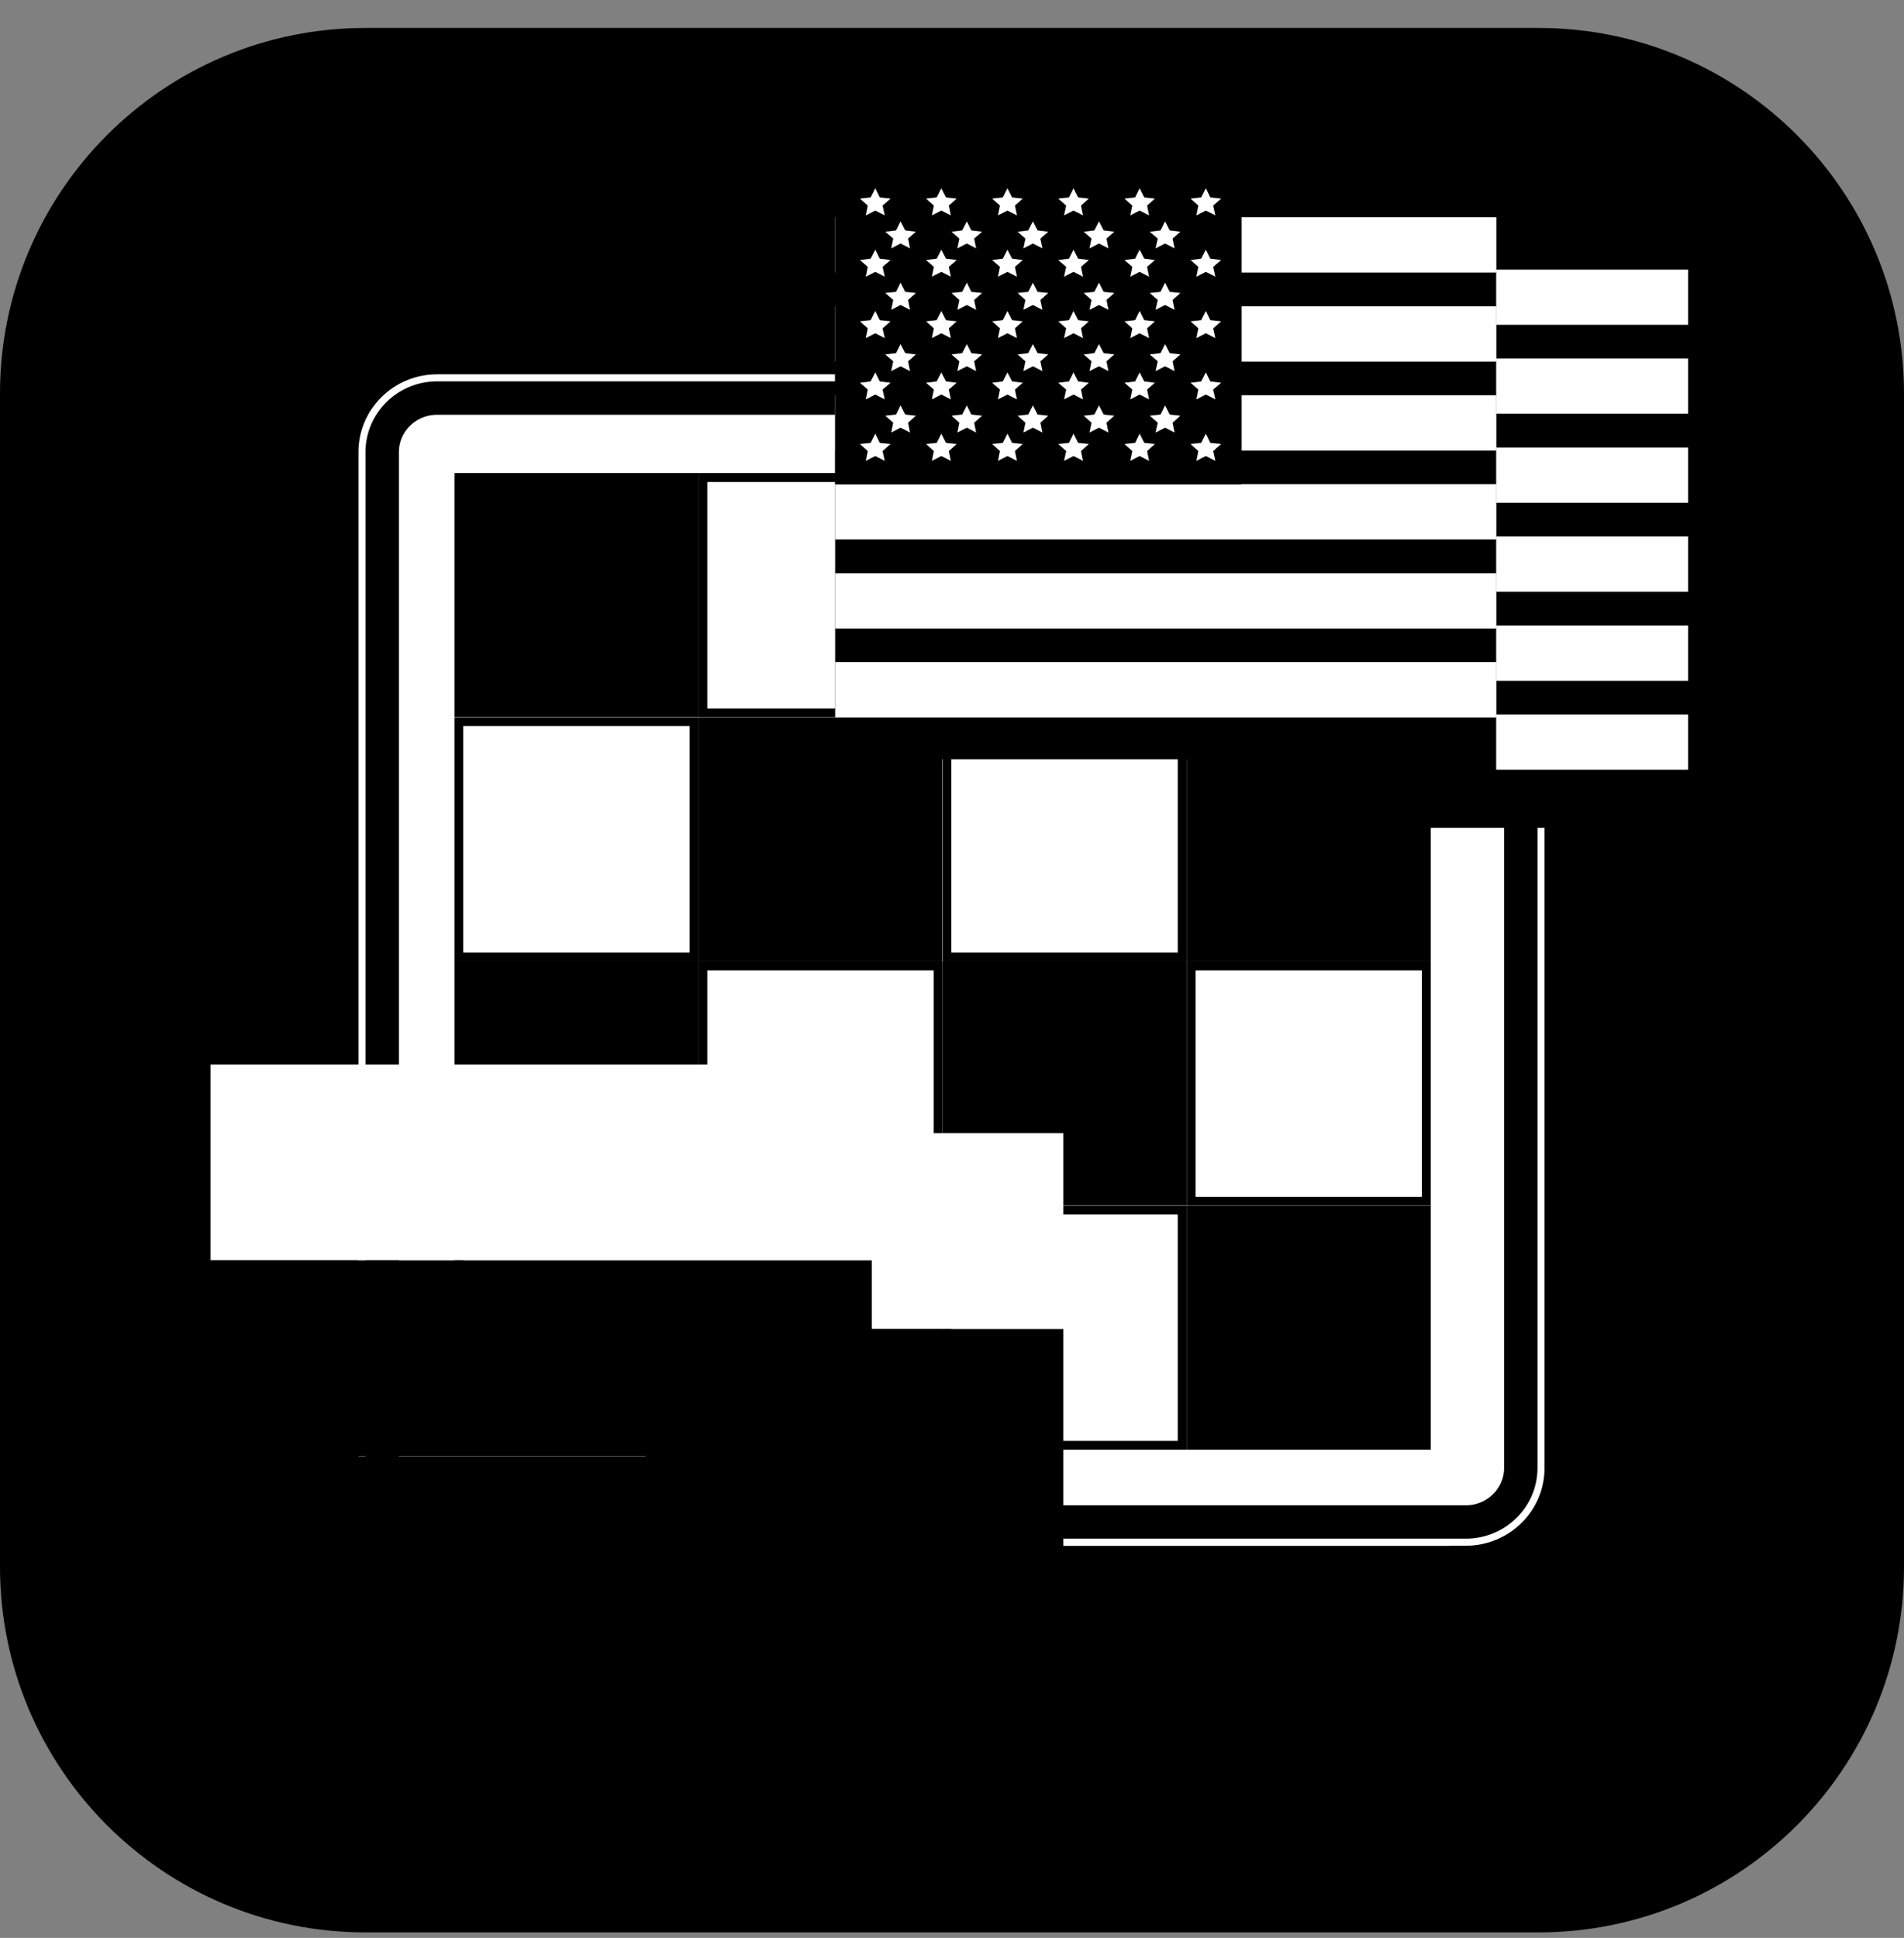 <?xml version="1.0" encoding="UTF-8"?> <svg xmlns="http://www.w3.org/2000/svg" width="57" height="58" viewBox="0 0 57 58" fill="none"><rect x="0" y="0" width="57" height="58" fill="#808080" stroke="none"/><g clip-path="url(#clip0_7_812)"><path d="M46.056 0.836H10.944C4.9 0.836 0 5.736 0 11.78V46.892C0 52.936 4.9 57.836 10.944 57.836H46.056C52.1 57.836 57 52.936 57 46.892V11.78C57 5.736 52.1 0.836 46.056 0.836Z" fill="#59B0FF" style="fill:#59B0FF;fill:color(display-p3 0.349 0.69 1);fill-opacity:1;"></path><path fill-rule="evenodd" clip-rule="evenodd" d="M41.721 11.311H13.086C11.846 11.311 10.834 12.308 10.834 13.534V43.942C10.834 45.168 11.841 46.165 13.086 46.165H43.884C45.125 46.165 46.136 45.168 46.136 43.942V13.529C46.136 12.303 45.13 11.306 43.884 11.306H41.721V11.311Z" fill="white" stroke="#59B0FF" style="fill:white;fill-opacity:1;stroke:#59B0FF;stroke:color(display-p3 0.349 0.69 1);stroke-opacity:1;" stroke-miterlimit="10"></path><path d="M43.884 46.768H13.086C11.512 46.768 10.231 45.497 10.231 43.942V13.529C10.231 11.969 11.512 10.703 13.086 10.703H43.884C45.459 10.703 46.739 11.974 46.739 13.529V43.937C46.739 45.497 45.459 46.763 43.884 46.763V46.768ZM13.086 11.914C12.18 11.914 11.442 12.637 11.442 13.529V43.937C11.442 44.829 12.18 45.552 13.086 45.552H43.884C44.791 45.552 45.528 44.824 45.528 43.937V13.529C45.528 12.637 44.791 11.914 43.884 11.914H13.086Z" fill="white" stroke="#59B0FF" style="fill:white;fill-opacity:1;stroke:#59B0FF;stroke:color(display-p3 0.349 0.69 1);stroke-opacity:1;" stroke-miterlimit="10"></path><path d="M20.91 14.157H13.605V21.462H20.91V14.157Z" fill="#59B0FF" style="fill:#59B0FF;fill:color(display-p3 0.349 0.69 1);fill-opacity:1;"></path><path d="M28.216 14.157H20.91V21.462H28.216V14.157Z" fill="white" style="fill:white;fill-opacity:1;"></path><path d="M27.952 14.426V21.203H21.174V14.426H27.952ZM28.216 14.157H20.91V21.462H28.216V14.157Z" fill="#59B0FF" style="fill:#59B0FF;fill:color(display-p3 0.349 0.69 1);fill-opacity:1;"></path><path d="M35.522 14.157H28.216V21.462H35.522V14.157Z" fill="#59B0FF" style="fill:#59B0FF;fill:color(display-p3 0.349 0.69 1);fill-opacity:1;"></path><path d="M42.832 14.157H35.527V21.462H42.832V14.157Z" fill="white" style="fill:white;fill-opacity:1;"></path><path d="M42.568 14.426V21.203H35.791V14.426H42.568ZM42.832 14.157H35.527V21.462H42.832V14.157Z" fill="#59B0FF" style="fill:#59B0FF;fill:color(display-p3 0.349 0.69 1);fill-opacity:1;"></path><path d="M20.91 21.467H13.605V28.773H20.91V21.467Z" fill="white" style="fill:white;fill-opacity:1;"></path><path d="M20.646 21.731V28.509H13.869V21.731H20.646ZM20.91 21.467H13.605V28.773H20.91V21.467Z" fill="#59B0FF" style="fill:#59B0FF;fill:color(display-p3 0.349 0.69 1);fill-opacity:1;"></path><path d="M28.216 21.467H20.91V28.773H28.216V21.467Z" fill="#59B0FF" style="fill:#59B0FF;fill:color(display-p3 0.349 0.69 1);fill-opacity:1;"></path><path d="M35.522 21.467H28.216V28.773H35.522V21.467Z" fill="white" style="fill:white;fill-opacity:1;"></path><path d="M35.258 21.731V28.509H28.48V21.731H35.258ZM35.527 21.467H28.221V28.773H35.527V21.467Z" fill="#59B0FF" style="fill:#59B0FF;fill:color(display-p3 0.349 0.69 1);fill-opacity:1;"></path><path d="M42.832 21.467H35.527V28.773H42.832V21.467Z" fill="#59B0FF" style="fill:#59B0FF;fill:color(display-p3 0.349 0.69 1);fill-opacity:1;"></path><path d="M20.91 28.773H13.605V36.079H20.91V28.773Z" fill="#59B0FF" style="fill:#59B0FF;fill:color(display-p3 0.349 0.69 1);fill-opacity:1;"></path><path d="M28.216 28.773H20.91V36.079H28.216V28.773Z" fill="white" style="fill:white;fill-opacity:1;"></path><path d="M27.952 29.042V35.819H21.174V29.042H27.952ZM28.216 28.773H20.91V36.079H28.216V28.773Z" fill="#59B0FF" style="fill:#59B0FF;fill:color(display-p3 0.349 0.69 1);fill-opacity:1;"></path><path d="M35.522 28.773H28.216V36.079H35.522V28.773Z" fill="#59B0FF" style="fill:#59B0FF;fill:color(display-p3 0.349 0.69 1);fill-opacity:1;"></path><path d="M42.832 28.773H35.527V36.079H42.832V28.773Z" fill="white" style="fill:white;fill-opacity:1;"></path><path d="M42.568 29.042V35.819H35.791V29.042H42.568ZM42.832 28.773H35.527V36.079H42.832V28.773Z" fill="#59B0FF" style="fill:#59B0FF;fill:color(display-p3 0.349 0.69 1);fill-opacity:1;"></path><path d="M20.91 36.084H13.605V43.389H20.91V36.084Z" fill="white" style="fill:white;fill-opacity:1;"></path><path d="M20.646 36.348V43.125H13.869V36.348H20.646ZM20.91 36.084H13.605V43.389H20.91V36.084Z" fill="#59B0FF" style="fill:#59B0FF;fill:color(display-p3 0.349 0.69 1);fill-opacity:1;"></path><path d="M28.216 36.084H20.91V43.389H28.216V36.084Z" fill="#59B0FF" style="fill:#59B0FF;fill:color(display-p3 0.349 0.69 1);fill-opacity:1;"></path><path d="M35.522 36.084H28.216V43.389H35.522V36.084Z" fill="white" style="fill:white;fill-opacity:1;"></path><path d="M35.258 36.348V43.125H28.48V36.348H35.258ZM35.527 36.084H28.221V43.389H35.527V36.084Z" fill="#59B0FF" style="fill:#59B0FF;fill:color(display-p3 0.349 0.69 1);fill-opacity:1;"></path><path d="M42.832 36.084H35.527V43.389H42.832V36.084Z" fill="#59B0FF" style="fill:#59B0FF;fill:color(display-p3 0.349 0.69 1);fill-opacity:1;"></path><path d="M31.834 33.916H19.325V39.776H31.834V33.916Z" fill="white" style="fill:white;fill-opacity:1;"></path><path d="M31.834 45.642H19.325V51.502H31.834V45.642Z" fill="#E30613" style="fill:#E30613;fill:color(display-p3 0.89 0.024 0.074);fill-opacity:1;"></path><path d="M31.834 39.776H19.325V45.636H31.834V39.776Z" fill="#312783" style="fill:#312783;fill:color(display-p3 0.192 0.153 0.514);fill-opacity:1;"></path><path d="M26.093 49.449L21.638 51.502H19.325V45.642L26.093 49.449Z" fill="#A1110B" style="fill:#A1110B;fill:color(display-p3 0.631 0.067 0.043);fill-opacity:1;"></path><path d="M26.098 31.862H6.304V37.723H26.098V31.862Z" fill="white" style="fill:white;fill-opacity:1;"></path><path d="M26.098 43.588H6.304V49.449H26.098V43.588Z" fill="#E30613" style="fill:#E30613;fill:color(display-p3 0.89 0.024 0.074);fill-opacity:1;"></path><path d="M26.098 37.723H6.304V43.583H26.098V37.723Z" fill="#312783" style="fill:#312783;fill:color(display-p3 0.192 0.153 0.514);fill-opacity:1;"></path><path d="M38.023 7.195V13.055V18.916V24.776H50.536V18.916V13.055V7.195H38.023Z" fill="#E30613" style="fill:#E30613;fill:color(display-p3 0.89 0.024 0.074);fill-opacity:1;"></path><path d="M44.791 22.723L40.336 24.776H38.023V18.916L44.791 22.723Z" fill="#A1110B" style="fill:#A1110B;fill:color(display-p3 0.631 0.067 0.043);fill-opacity:1;"></path><path d="M25.002 5.142V11.002V16.863V22.723H44.791V16.863V11.002V5.142H25.002Z" fill="#E30613" style="fill:#E30613;fill:color(display-p3 0.89 0.024 0.074);fill-opacity:1;"></path><path d="M44.796 6.502H25.002V8.156H44.796V6.502Z" fill="white" style="fill:white;fill-opacity:1;"></path><path d="M44.796 9.168H25.002V10.822H44.796V9.168Z" fill="white" style="fill:white;fill-opacity:1;"></path><path d="M44.796 11.829H25.002V13.484H44.796V11.829Z" fill="white" style="fill:white;fill-opacity:1;"></path><path d="M44.796 14.49H25.002V16.145H44.796V14.49Z" fill="white" style="fill:white;fill-opacity:1;"></path><path d="M44.796 17.156H25.002V18.811H44.796V17.156Z" fill="white" style="fill:white;fill-opacity:1;"></path><path d="M44.796 19.817H25.002V21.472H44.796V19.817Z" fill="white" style="fill:white;fill-opacity:1;"></path><path d="M50.537 8.067H44.791V9.721H50.537V8.067Z" fill="white" style="fill:white;fill-opacity:1;"></path><path d="M50.537 10.728H44.791V12.383H50.537V10.728Z" fill="white" style="fill:white;fill-opacity:1;"></path><path d="M50.537 13.394H44.791V15.049H50.537V13.394Z" fill="white" style="fill:white;fill-opacity:1;"></path><path d="M50.537 16.055H44.791V17.71H50.537V16.055Z" fill="white" style="fill:white;fill-opacity:1;"></path><path d="M50.537 18.721H44.791V20.376H50.537V18.721Z" fill="white" style="fill:white;fill-opacity:1;"></path><path d="M50.537 21.382H44.791V23.037H50.537V21.382Z" fill="white" style="fill:white;fill-opacity:1;"></path><path d="M37.171 5.142H25.002V14.495H37.171V5.142Z" fill="#312783" style="fill:#312783;fill:color(display-p3 0.192 0.153 0.514);fill-opacity:1;"></path><path d="M36.1 12.98L36.234 13.255L36.558 13.289L36.319 13.499L36.384 13.793L36.1 13.648L35.816 13.793L35.875 13.499L35.641 13.289L35.96 13.255L36.1 12.98Z" fill="white" style="fill:white;fill-opacity:1;"></path><path d="M34.116 12.98L34.256 13.255L34.575 13.289L34.341 13.499L34.4 13.793L34.116 13.648L33.837 13.793L33.897 13.499L33.663 13.289L33.982 13.255L34.116 12.98Z" fill="white" style="fill:white;fill-opacity:1;"></path><path d="M32.138 12.98L32.277 13.255L32.596 13.289L32.362 13.499L32.422 13.793L32.138 13.648L31.854 13.793L31.919 13.499L31.679 13.289L32.003 13.255L32.138 12.98Z" fill="white" style="fill:white;fill-opacity:1;"></path><path d="M30.159 12.98L30.299 13.255L30.618 13.289L30.384 13.499L30.444 13.793L30.159 13.648L29.875 13.793L29.935 13.499L29.701 13.289L30.02 13.255L30.159 12.98Z" fill="white" style="fill:white;fill-opacity:1;"></path><path d="M28.181 12.98L28.321 13.255L28.64 13.289L28.405 13.499L28.465 13.793L28.181 13.648L27.897 13.793L27.957 13.499L27.723 13.289L28.042 13.255L28.181 12.98Z" fill="white" style="fill:white;fill-opacity:1;"></path><path d="M26.203 12.98L26.337 13.255L26.661 13.289L26.422 13.499L26.487 13.793L26.203 13.648L25.919 13.793L25.978 13.499L25.744 13.289L26.063 13.255L26.203 12.98Z" fill="white" style="fill:white;fill-opacity:1;"></path><path d="M34.879 12.133L35.018 12.407L35.337 12.442L35.103 12.652L35.163 12.946L34.879 12.801L34.595 12.946L34.66 12.652L34.42 12.442L34.744 12.407L34.879 12.133Z" fill="white" style="fill:white;fill-opacity:1;"></path><path d="M32.9 12.133L33.04 12.407L33.359 12.442L33.125 12.652L33.184 12.946L32.9 12.801L32.616 12.946L32.676 12.652L32.442 12.442L32.761 12.407L32.9 12.133Z" fill="white" style="fill:white;fill-opacity:1;"></path><path d="M30.922 12.133L31.062 12.407L31.381 12.442L31.146 12.652L31.206 12.946L30.922 12.801L30.638 12.946L30.698 12.652L30.464 12.442L30.783 12.407L30.922 12.133Z" fill="white" style="fill:white;fill-opacity:1;"></path><path d="M28.944 12.133L29.078 12.407L29.402 12.442L29.163 12.652L29.223 12.946L28.944 12.801L28.66 12.946L28.719 12.652L28.485 12.442L28.804 12.407L28.944 12.133Z" fill="white" style="fill:white;fill-opacity:1;"></path><path d="M26.96 12.133L27.1 12.407L27.419 12.442L27.184 12.652L27.244 12.946L26.96 12.801L26.681 12.946L26.741 12.652L26.502 12.442L26.826 12.407L26.96 12.133Z" fill="white" style="fill:white;fill-opacity:1;"></path><path d="M36.1 11.146L36.234 11.416L36.558 11.456L36.319 11.66L36.384 11.954L36.1 11.809L35.816 11.954L35.875 11.66L35.641 11.456L35.96 11.416L36.1 11.146Z" fill="white" style="fill:white;fill-opacity:1;"></path><path d="M34.116 11.146L34.256 11.416L34.575 11.456L34.341 11.66L34.4 11.954L34.116 11.809L33.837 11.954L33.897 11.66L33.663 11.456L33.982 11.416L34.116 11.146Z" fill="white" style="fill:white;fill-opacity:1;"></path><path d="M32.138 11.146L32.277 11.416L32.596 11.456L32.362 11.66L32.422 11.954L32.138 11.809L31.854 11.954L31.919 11.66L31.679 11.456L32.003 11.416L32.138 11.146Z" fill="white" style="fill:white;fill-opacity:1;"></path><path d="M30.159 11.146L30.299 11.416L30.618 11.456L30.384 11.66L30.444 11.954L30.159 11.809L29.875 11.954L29.935 11.66L29.701 11.456L30.02 11.416L30.159 11.146Z" fill="white" style="fill:white;fill-opacity:1;"></path><path d="M28.181 11.146L28.321 11.416L28.64 11.456L28.405 11.66L28.465 11.954L28.181 11.809L27.897 11.954L27.957 11.66L27.723 11.456L28.042 11.416L28.181 11.146Z" fill="white" style="fill:white;fill-opacity:1;"></path><path d="M26.203 11.146L26.337 11.416L26.661 11.456L26.422 11.66L26.487 11.954L26.203 11.809L25.919 11.954L25.978 11.66L25.744 11.456L26.063 11.416L26.203 11.146Z" fill="white" style="fill:white;fill-opacity:1;"></path><path d="M34.879 10.299L35.018 10.568L35.337 10.608L35.103 10.813L35.163 11.107L34.879 10.962L34.595 11.107L34.66 10.813L34.42 10.608L34.744 10.568L34.879 10.299Z" fill="white" style="fill:white;fill-opacity:1;"></path><path d="M32.9 10.299L33.04 10.568L33.359 10.608L33.125 10.813L33.184 11.107L32.9 10.962L32.616 11.107L32.676 10.813L32.442 10.608L32.761 10.568L32.9 10.299Z" fill="white" style="fill:white;fill-opacity:1;"></path><path d="M30.922 10.299L31.062 10.568L31.381 10.608L31.146 10.813L31.206 11.107L30.922 10.962L30.638 11.107L30.698 10.813L30.464 10.608L30.783 10.568L30.922 10.299Z" fill="white" style="fill:white;fill-opacity:1;"></path><path d="M28.944 10.299L29.078 10.568L29.402 10.608L29.163 10.813L29.223 11.107L28.944 10.962L28.66 11.107L28.719 10.813L28.485 10.608L28.804 10.568L28.944 10.299Z" fill="white" style="fill:white;fill-opacity:1;"></path><path d="M26.96 10.299L27.1 10.568L27.419 10.608L27.184 10.813L27.244 11.107L26.96 10.962L26.681 11.107L26.741 10.813L26.502 10.608L26.826 10.568L26.96 10.299Z" fill="white" style="fill:white;fill-opacity:1;"></path><path d="M36.1 9.308L36.234 9.582L36.558 9.617L36.319 9.826L36.384 10.12L36.1 9.975L35.816 10.12L35.875 9.826L35.641 9.617L35.96 9.582L36.1 9.308Z" fill="white" style="fill:white;fill-opacity:1;"></path><path d="M34.116 9.308L34.256 9.582L34.575 9.617L34.341 9.826L34.4 10.12L34.116 9.975L33.837 10.12L33.897 9.826L33.663 9.617L33.982 9.582L34.116 9.308Z" fill="white" style="fill:white;fill-opacity:1;"></path><path d="M32.138 9.308L32.277 9.582L32.596 9.617L32.362 9.826L32.422 10.12L32.138 9.975L31.854 10.12L31.919 9.826L31.679 9.617L32.003 9.582L32.138 9.308Z" fill="white" style="fill:white;fill-opacity:1;"></path><path d="M30.159 9.308L30.299 9.582L30.618 9.617L30.384 9.826L30.444 10.12L30.159 9.975L29.875 10.12L29.935 9.826L29.701 9.617L30.02 9.582L30.159 9.308Z" fill="white" style="fill:white;fill-opacity:1;"></path><path d="M28.181 9.308L28.321 9.582L28.64 9.617L28.405 9.826L28.465 10.12L28.181 9.975L27.897 10.12L27.957 9.826L27.723 9.617L28.042 9.582L28.181 9.308Z" fill="white" style="fill:white;fill-opacity:1;"></path><path d="M26.203 9.308L26.337 9.582L26.661 9.617L26.422 9.826L26.487 10.12L26.203 9.975L25.919 10.12L25.978 9.826L25.744 9.617L26.063 9.582L26.203 9.308Z" fill="white" style="fill:white;fill-opacity:1;"></path><path d="M34.879 8.46L35.018 8.735L35.337 8.769L35.103 8.979L35.163 9.273L34.879 9.128L34.595 9.273L34.66 8.979L34.42 8.769L34.744 8.735L34.879 8.46Z" fill="white" style="fill:white;fill-opacity:1;"></path><path d="M32.9 8.46L33.04 8.735L33.359 8.769L33.125 8.979L33.184 9.273L32.9 9.128L32.616 9.273L32.676 8.979L32.442 8.769L32.761 8.735L32.9 8.46Z" fill="white" style="fill:white;fill-opacity:1;"></path><path d="M30.922 8.46L31.062 8.735L31.381 8.769L31.146 8.979L31.206 9.273L30.922 9.128L30.638 9.273L30.698 8.979L30.464 8.769L30.783 8.735L30.922 8.46Z" fill="white" style="fill:white;fill-opacity:1;"></path><path d="M28.944 8.46L29.078 8.735L29.402 8.769L29.163 8.979L29.223 9.273L28.944 9.128L28.66 9.273L28.719 8.979L28.485 8.769L28.804 8.735L28.944 8.46Z" fill="white" style="fill:white;fill-opacity:1;"></path><path d="M26.96 8.46L27.1 8.735L27.419 8.769L27.184 8.979L27.244 9.273L26.96 9.128L26.681 9.273L26.741 8.979L26.502 8.769L26.826 8.735L26.96 8.46Z" fill="white" style="fill:white;fill-opacity:1;"></path><path d="M36.1 7.474L36.234 7.743L36.558 7.783L36.319 7.987L36.384 8.281L36.1 8.136L35.816 8.281L35.875 7.987L35.641 7.783L35.96 7.743L36.1 7.474Z" fill="white" style="fill:white;fill-opacity:1;"></path><path d="M34.116 7.474L34.256 7.743L34.575 7.783L34.341 7.987L34.4 8.281L34.116 8.136L33.837 8.281L33.897 7.987L33.663 7.783L33.982 7.743L34.116 7.474Z" fill="white" style="fill:white;fill-opacity:1;"></path><path d="M32.138 7.474L32.277 7.743L32.596 7.783L32.362 7.987L32.422 8.281L32.138 8.136L31.854 8.281L31.919 7.987L31.679 7.783L32.003 7.743L32.138 7.474Z" fill="white" style="fill:white;fill-opacity:1;"></path><path d="M30.159 7.474L30.299 7.743L30.618 7.783L30.384 7.987L30.444 8.281L30.159 8.136L29.875 8.281L29.935 7.987L29.701 7.783L30.02 7.743L30.159 7.474Z" fill="white" style="fill:white;fill-opacity:1;"></path><path d="M28.181 7.474L28.321 7.743L28.64 7.783L28.405 7.987L28.465 8.281L28.181 8.136L27.897 8.281L27.957 7.987L27.723 7.783L28.042 7.743L28.181 7.474Z" fill="white" style="fill:white;fill-opacity:1;"></path><path d="M26.203 7.474L26.337 7.743L26.661 7.783L26.422 7.987L26.487 8.281L26.203 8.136L25.919 8.281L25.978 7.987L25.744 7.783L26.063 7.743L26.203 7.474Z" fill="white" style="fill:white;fill-opacity:1;"></path><path d="M34.879 6.626L35.018 6.896L35.337 6.935L35.103 7.14L35.163 7.434L34.879 7.289L34.595 7.434L34.66 7.14L34.42 6.935L34.744 6.896L34.879 6.626Z" fill="white" style="fill:white;fill-opacity:1;"></path><path d="M32.9 6.626L33.04 6.896L33.359 6.935L33.125 7.14L33.184 7.434L32.9 7.289L32.616 7.434L32.676 7.14L32.442 6.935L32.761 6.896L32.9 6.626Z" fill="white" style="fill:white;fill-opacity:1;"></path><path d="M30.922 6.626L31.062 6.896L31.381 6.935L31.146 7.14L31.206 7.434L30.922 7.289L30.638 7.434L30.698 7.14L30.464 6.935L30.783 6.896L30.922 6.626Z" fill="white" style="fill:white;fill-opacity:1;"></path><path d="M28.944 6.626L29.078 6.896L29.402 6.935L29.163 7.14L29.223 7.434L28.944 7.289L28.66 7.434L28.719 7.14L28.485 6.935L28.804 6.896L28.944 6.626Z" fill="white" style="fill:white;fill-opacity:1;"></path><path d="M26.96 6.626L27.1 6.896L27.419 6.935L27.184 7.14L27.244 7.434L26.96 7.289L26.681 7.434L26.741 7.14L26.502 6.935L26.826 6.896L26.96 6.626Z" fill="white" style="fill:white;fill-opacity:1;"></path><path d="M36.1 5.635L36.234 5.909L36.558 5.944L36.319 6.153L36.384 6.447L36.1 6.303L35.816 6.447L35.875 6.153L35.641 5.944L35.96 5.909L36.1 5.635Z" fill="white" style="fill:white;fill-opacity:1;"></path><path d="M34.116 5.635L34.256 5.909L34.575 5.944L34.341 6.153L34.4 6.447L34.116 6.303L33.837 6.447L33.897 6.153L33.663 5.944L33.982 5.909L34.116 5.635Z" fill="white" style="fill:white;fill-opacity:1;"></path><path d="M32.138 5.635L32.277 5.909L32.596 5.944L32.362 6.153L32.422 6.447L32.138 6.303L31.854 6.447L31.919 6.153L31.679 5.944L32.003 5.909L32.138 5.635Z" fill="white" style="fill:white;fill-opacity:1;"></path><path d="M30.159 5.635L30.299 5.909L30.618 5.944L30.384 6.153L30.444 6.447L30.159 6.303L29.875 6.447L29.935 6.153L29.701 5.944L30.02 5.909L30.159 5.635Z" fill="white" style="fill:white;fill-opacity:1;"></path><path d="M28.181 5.635L28.321 5.909L28.64 5.944L28.405 6.153L28.465 6.447L28.181 6.303L27.897 6.447L27.957 6.153L27.723 5.944L28.042 5.909L28.181 5.635Z" fill="white" style="fill:white;fill-opacity:1;"></path><path d="M26.203 5.635L26.337 5.909L26.661 5.944L26.422 6.153L26.487 6.447L26.203 6.303L25.919 6.447L25.978 6.153L25.744 5.944L26.063 5.909L26.203 5.635Z" fill="white" style="fill:white;fill-opacity:1;"></path></g><defs><clipPath id="clip0_7_812"><rect width="57" height="57" fill="white" style="fill:white;fill-opacity:1;" transform="translate(0 0.836)"></rect></clipPath></defs></svg> 